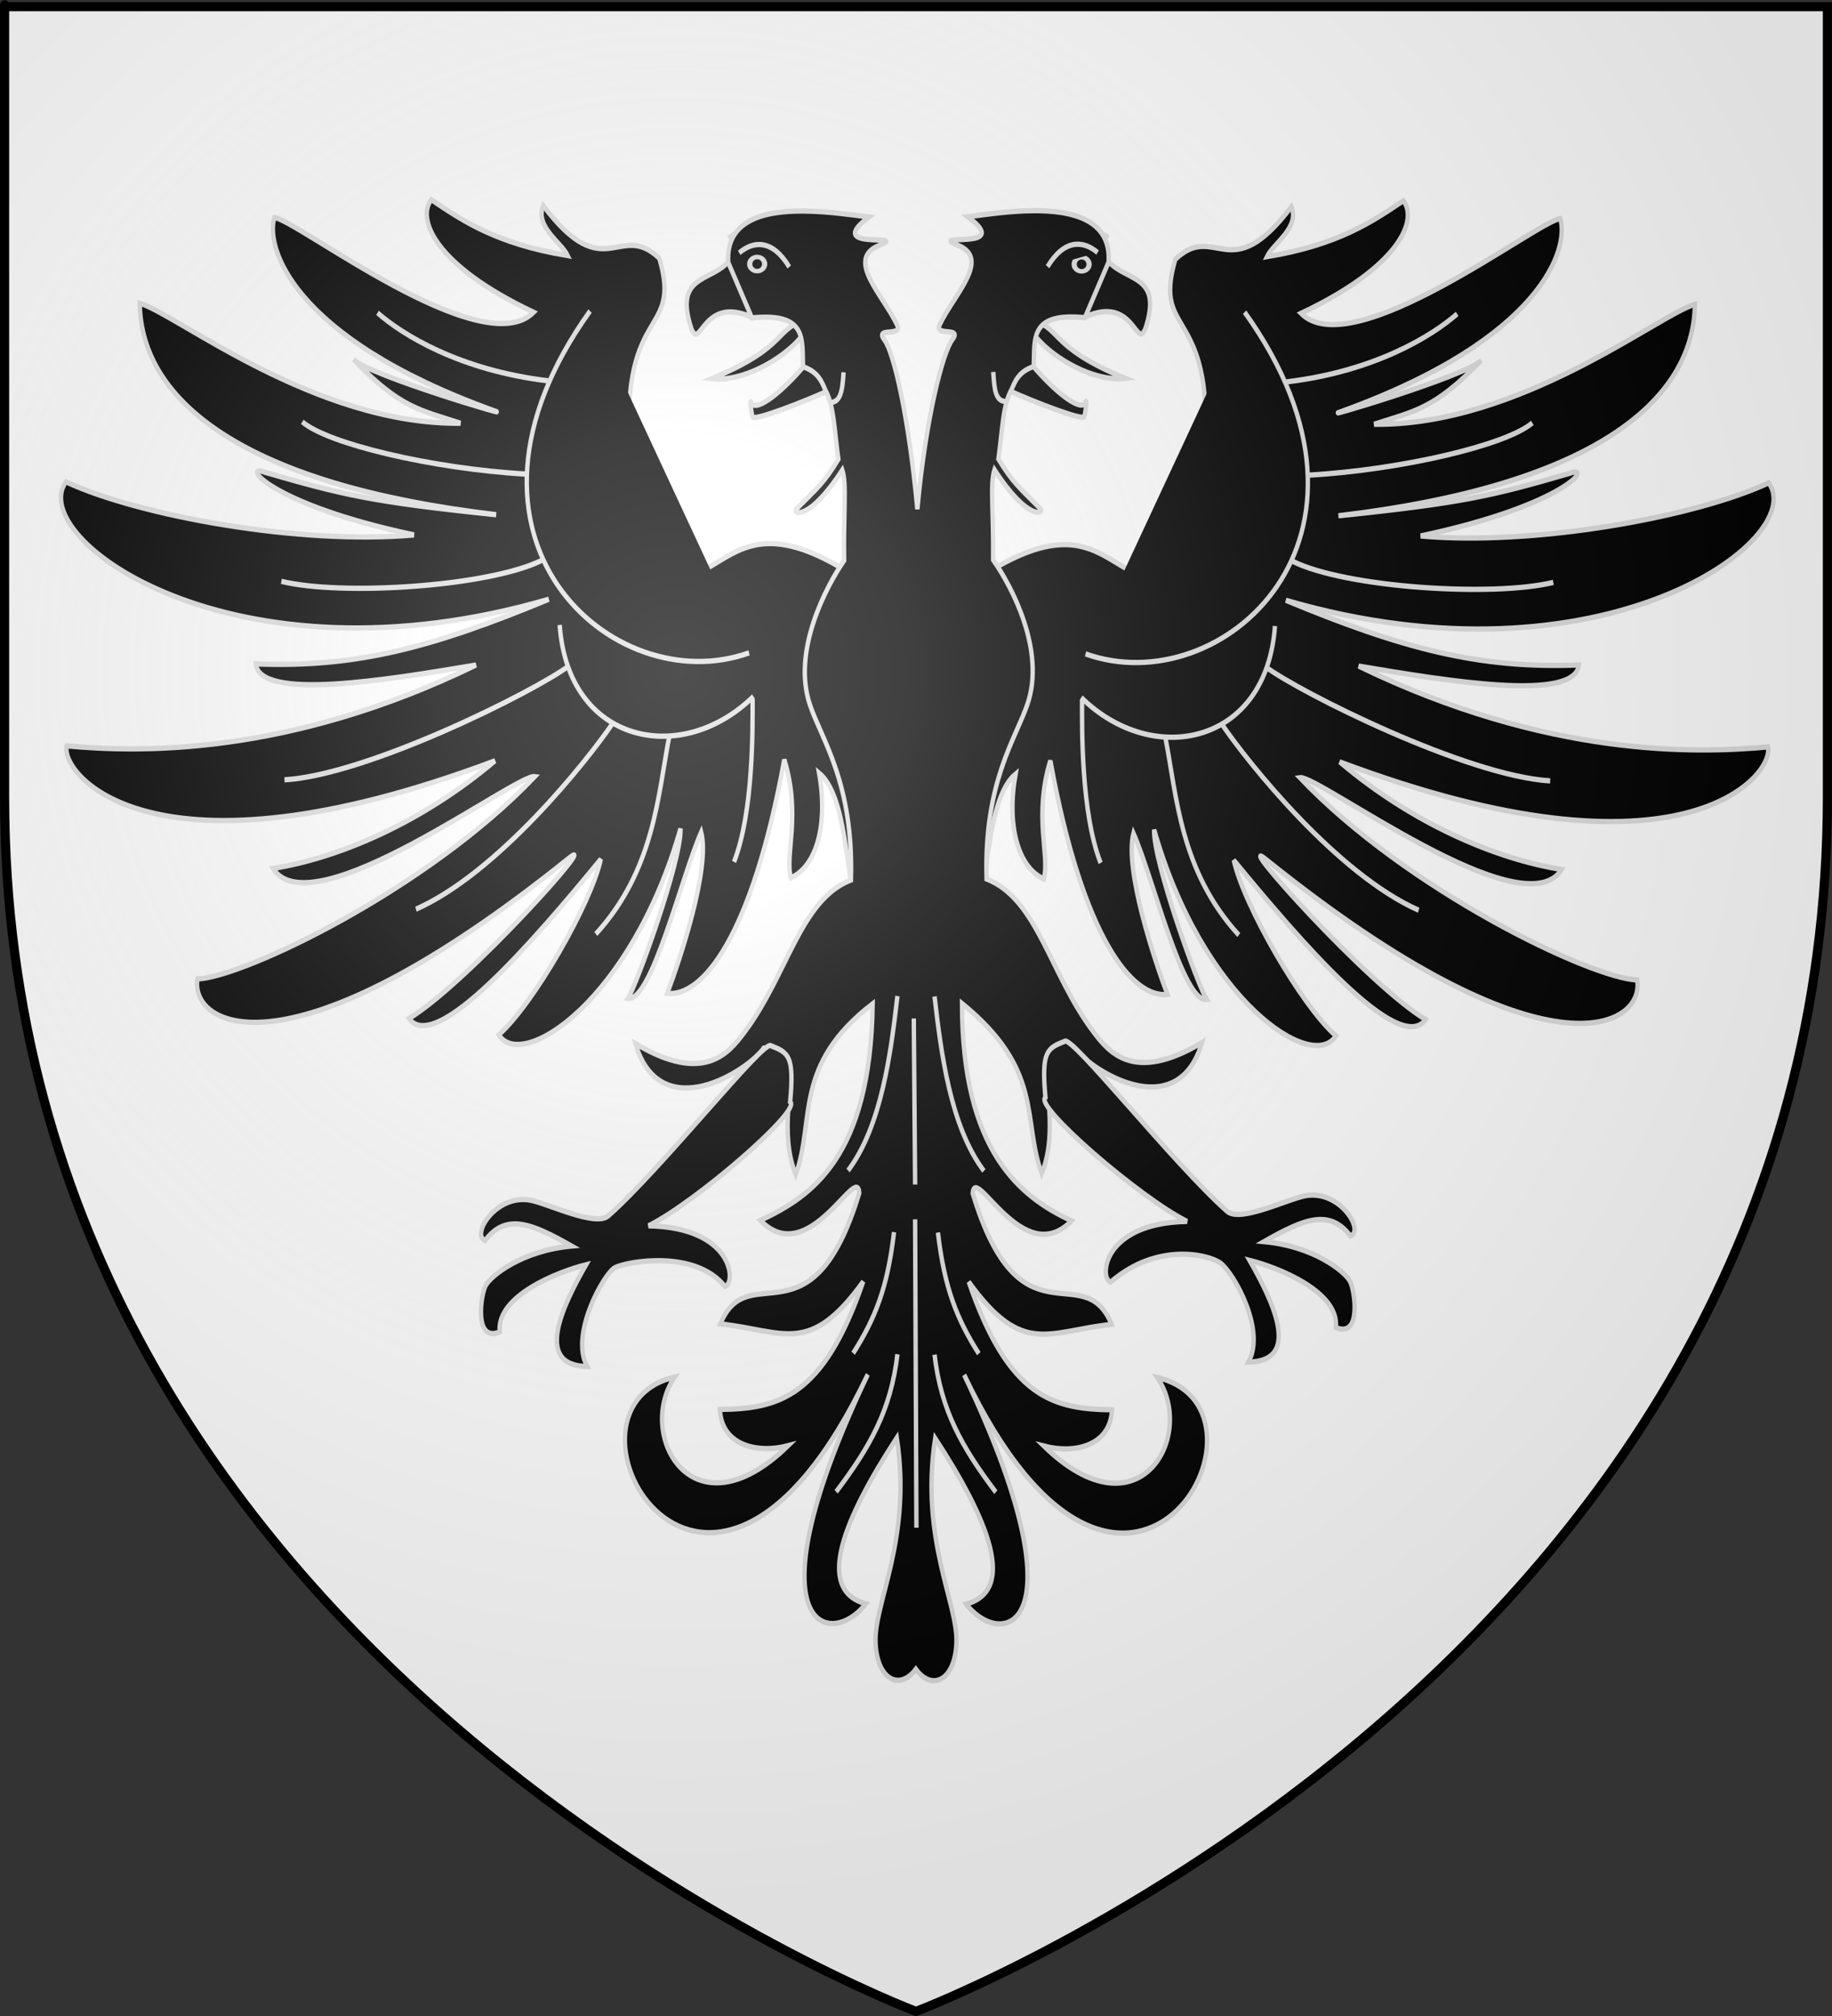 <?xml version="1.0" encoding="UTF-8" standalone="no"?>
<svg
   xmlns:dc="http://purl.org/dc/elements/1.1/"
   xmlns:cc="http://web.resource.org/cc/"
   xmlns:rdf="http://www.w3.org/1999/02/22-rdf-syntax-ns#"
   xmlns:svg="http://www.w3.org/2000/svg"
   xmlns="http://www.w3.org/2000/svg"
   xmlns:xlink="http://www.w3.org/1999/xlink"
   xmlns:sodipodi="http://sodipodi.sourceforge.net/DTD/sodipodi-0.dtd"
   xmlns:inkscape="http://www.inkscape.org/namespaces/inkscape"
   height="660"
   width="600"
   version="1.0"
   id="svg2"
   sodipodi:version="0.32"
   inkscape:version="0.45.1"
   sodipodi:docname="Blason_ville_fr_Odos_Hautes-Pyrénées.svg"
   sodipodi:docbase="C:\Documents and Settings\salon\Mes documents\Mes images"
   inkscape:export-filename="/Users/olivier/Desktop/Blason Rouge/Blason_Vide_3D.png"
   inkscape:export-xdpi="144"
   inkscape:export-ydpi="144"
   inkscape:output_extension="org.inkscape.output.svg.inkscape">
  <rect width="100%" height="100%" fill="#333333" stroke="none"/>
  <sodipodi:namedview
     inkscape:window-height="712"
     inkscape:window-width="1024"
     inkscape:pageshadow="2"
     inkscape:pageopacity="0.0"
     guidetolerance="10.0"
     gridtolerance="10.0"
     objecttolerance="10.0"
     borderopacity="1.0"
     bordercolor="#666666"
     pagecolor="#ffffff"
     id="base"
     showgrid="false"
     height="660px"
     inkscape:zoom="0.44547727"
     inkscape:cx="396.46229"
     inkscape:cy="130.19531"
     inkscape:window-x="-32"
     inkscape:window-y="27"
     inkscape:current-layer="layer5" />
  <desc
     id="desc4">Flag of Canton of Valais (Wallis)</desc>
  <defs
     id="defs6">
    <linearGradient
       id="linearGradient2893">
      <stop
         offset="0"
         id="stop2895"
         style="stop-color:white;stop-opacity:0.314;" />
      <stop
         offset="0.19"
         id="stop2897"
         style="stop-color:white;stop-opacity:0.251;" />
      <stop
         offset="0.6"
         id="stop2901"
         style="stop-color:#6b6b6b;stop-opacity:0.125;" />
      <stop
         offset="1"
         id="stop2899"
         style="stop-color:black;stop-opacity:0.125;" />
    </linearGradient>
    <linearGradient
       id="linearGradient2885">
      <stop
         offset="0"
         id="stop2887"
         style="stop-color:white;stop-opacity:1;" />
      <stop
         offset="0.229"
         id="stop2891"
         style="stop-color:white;stop-opacity:1;" />
      <stop
         offset="1"
         id="stop2889"
         style="stop-color:black;stop-opacity:1;" />
    </linearGradient>
    <linearGradient
       id="linearGradient2955">
      <stop
         offset="0"
         id="stop2867"
         style="stop-color:#fd0000;stop-opacity:1;" />
      <stop
         offset="0.5"
         id="stop2873"
         style="stop-color:#e77275;stop-opacity:0.659;" />
      <stop
         offset="1"
         id="stop2959"
         style="stop-color:black;stop-opacity:0.323;" />
    </linearGradient>
    <radialGradient
       inkscape:collect="always"
       id="radialGradient2961"
       r="300"
       gradientTransform="matrix(-4.167939e-4,2.183,-1.884,-3.599562e-4,615.597,-289.121)"
       cx="225.524"
       cy="218.901"
       gradientUnits="userSpaceOnUse"
       xlink:href="#linearGradient2955"
       fy="218.901"
       fx="225.524" />
    <polygon
       transform="scale(53,53)"
       id="star"
       points="0,-1 0.588,0.809 -0.951,-0.309 0.951,-0.309 -0.588,0.809 0,-1 " />
    <clipPath
       id="clip">
      <path
         id="path10"
         d="M 0,-200 L 0,600 L 300,600 L 300,-200 L 0,-200 z " />
    </clipPath>
    <radialGradient
       inkscape:collect="always"
       id="radialGradient1911"
       r="300"
       gradientTransform="matrix(-4.167939e-4,2.183,-1.884,-3.599562e-4,615.597,-289.121)"
       cx="225.524"
       cy="218.901"
       gradientUnits="userSpaceOnUse"
       xlink:href="#linearGradient2955"
       fy="218.901"
       fx="225.524" />
    <radialGradient
       inkscape:collect="always"
       id="radialGradient2865"
       r="300"
       gradientTransform="matrix(0,1.749,-1.593,-1.049767e-7,551.788,-191.29)"
       cx="225.524"
       cy="218.901"
       gradientUnits="userSpaceOnUse"
       xlink:href="#linearGradient2955"
       fy="218.901"
       fx="225.524" />
    <radialGradient
       inkscape:collect="always"
       id="radialGradient2871"
       r="300"
       gradientTransform="matrix(0,1.386,-1.323,-5.741131e-8,-158.082,-109.541)"
       cx="225.524"
       cy="218.901"
       gradientUnits="userSpaceOnUse"
       xlink:href="#linearGradient2955"
       fy="218.901"
       fx="225.524" />
    <radialGradient
       inkscape:collect="always"
       id="radialGradient3163"
       r="300"
       gradientTransform="matrix(1.353,0,0,1.349,-77.629,-85.747)"
       cx="221.445"
       cy="226.331"
       gradientUnits="userSpaceOnUse"
       xlink:href="#linearGradient2893"
       fy="226.331"
       fx="221.445" />
    <radialGradient
       inkscape:collect="always"
       id="radialGradient3520"
       gradientTransform="matrix(0,1.386,-1.323,-5.741131e-8,-158.082,-109.541)"
       r="300"
       cy="218.901"
       cx="225.524"
       xlink:href="#linearGradient2955"
       fy="218.901"
       fx="225.524"
       gradientUnits="userSpaceOnUse" />
    <radialGradient
       inkscape:collect="always"
       id="radialGradient3518"
       gradientTransform="matrix(0,1.749,-1.593,-1.049767e-7,551.788,-191.29)"
       r="300"
       cy="218.901"
       cx="225.524"
       xlink:href="#linearGradient2955"
       fy="218.901"
       fx="225.524"
       gradientUnits="userSpaceOnUse" />
    <radialGradient
       inkscape:collect="always"
       id="radialGradient3516"
       gradientTransform="matrix(-4.167939e-4,2.183,-1.884,-3.599562e-4,615.597,-289.121)"
       r="300"
       cy="218.901"
       cx="225.524"
       xlink:href="#linearGradient2955"
       fy="218.901"
       fx="225.524"
       gradientUnits="userSpaceOnUse" />
    <clipPath
       id="clipPath3512">
      <path
         d="M 0,-200 L 0,600 L 300,600 L 300,-200 L 0,-200 z "
         id="path3514" />
    </clipPath>
    <polygon
       id="polygon3510"
       transform="scale(53,53)"
       points="0,-1 0.588,0.809 -0.951,-0.309 0.951,-0.309 -0.588,0.809 0,-1 " />
    <radialGradient
       inkscape:collect="always"
       id="radialGradient3508"
       gradientTransform="matrix(-4.167939e-4,2.183,-1.884,-3.599562e-4,615.597,-289.121)"
       r="300"
       cy="218.901"
       gradientUnits="userSpaceOnUse"
       xlink:href="#linearGradient2955"
       cx="225.524"
       fy="218.901"
       fx="225.524" />
    <linearGradient
       id="linearGradient3500">
      <stop
         offset="0"
         id="stop3502"
         style="stop-color:#fd0000;stop-opacity:1;" />
      <stop
         offset="0.5"
         id="stop3504"
         style="stop-color:#e77275;stop-opacity:0.659;" />
      <stop
         offset="1"
         id="stop3506"
         style="stop-color:black;stop-opacity:0.323;" />
    </linearGradient>
    <linearGradient
       id="linearGradient3492">
      <stop
         offset="0"
         id="stop3494"
         style="stop-color:white;stop-opacity:1;" />
      <stop
         offset="0.229"
         id="stop3496"
         style="stop-color:white;stop-opacity:1;" />
      <stop
         offset="1"
         id="stop3498"
         style="stop-color:black;stop-opacity:1;" />
    </linearGradient>
    <linearGradient
       id="linearGradient3482">
      <stop
         offset="0"
         id="stop3484"
         style="stop-color:white;stop-opacity:0.314;" />
      <stop
         offset="0.19"
         id="stop3486"
         style="stop-color:white;stop-opacity:0.251;" />
      <stop
         offset="0.6"
         id="stop3488"
         style="stop-color:#6b6b6b;stop-opacity:0.125;" />
      <stop
         offset="1"
         id="stop3490"
         style="stop-color:black;stop-opacity:0.125;" />
    </linearGradient>
  </defs>
  <g
     inkscape:groupmode="layer"
     id="layer3"
     inkscape:label="Fond écu"
     style="display:inline">
    <path
       d="M 300,658.5 C 300,658.5 598.5,546.18 598.5,260.728 C 598.5,-24.723 598.5,2.176 598.5,2.176 L 1.5,2.176 L 1.5,260.728 C 1.5,546.18 300,658.5 300,658.5 z "
       id="path2855"
       style="fill:#ffffff;fill-opacity:1;fill-rule:evenodd;stroke:none;stroke-width:1px;stroke-linecap:butt;stroke-linejoin:miter;stroke-opacity:1"
       sodipodi:nodetypes="cccccc" />
  </g>
  <g
     inkscape:groupmode="layer"
     id="layer5"
     inkscape:label="Aigle">
    <g
       transform="matrix(0.983,0,0,1.185,-75.247,-13.239)"
       id="g3328"
       inkscape:label="Aigle"
       style="display:inline;fill:#000000;fill-opacity:1;stroke:#dedede;stroke-opacity:1;stroke-width:1.464;stroke-miterlimit:4;stroke-dasharray:none">
      <g
         id="g27648"
         style="fill:#000000;fill-opacity:1;stroke:#dedede;stroke-opacity:1;stroke-width:1.464;stroke-miterlimit:4;stroke-dasharray:none">
        <path
           id="path11882"
           d="M 346.472,99.25 C 334.022,101.58 340.497,106.553 313.608,115.795 C 326.483,117.151 345.429,106.291 346.472,99.25 z "
           style="fill:#000000;fill-opacity:1;fill-rule:evenodd;stroke:#dedede;stroke-width:1.464;stroke-linecap:butt;stroke-linejoin:miter;stroke-opacity:1;stroke-miterlimit:4;stroke-dasharray:none"
           sodipodi:nodetypes="ccc" />
        <path
           id="path12885"
           d="M 418.604,99.166 C 431.054,101.495 424.579,106.469 451.468,115.711 C 438.593,117.067 419.646,106.207 418.604,99.166 z "
           style="fill:#000000;fill-opacity:1;fill-rule:evenodd;stroke:#dedede;stroke-width:1.464;stroke-linecap:butt;stroke-linejoin:miter;stroke-opacity:1;stroke-miterlimit:4;stroke-dasharray:none"
           sodipodi:nodetypes="ccc" />
        <path
           id="path2162"
           d="M 319.063,83.59 C 313.193,89.041 301.007,87.172 306.911,102.028 C 309.947,108.169 310.555,92.91 326.606,98.676 C 324.914,91.772 322.822,88.9 319.063,83.59 z "
           style="fill:#000000;fill-opacity:1;fill-rule:evenodd;stroke:#dedede;stroke-width:1.464;stroke-linecap:butt;stroke-linejoin:miter;stroke-opacity:1;display:inline;stroke-miterlimit:4;stroke-dasharray:none"
           sodipodi:nodetypes="cccc" />
        <g
           transform="matrix(-1,0,0,1,764.352,0.292)"
           id="g27616"
           style="display:inline;fill:#000000;fill-opacity:1;stroke:#dedede;stroke-opacity:1;stroke-width:1.464;stroke-miterlimit:4;stroke-dasharray:none">
          <path
             d="M 296.228,82.542 C 282.841,71.898 278.126,90.64 257.513,67.953 C 254.767,73.884 263.586,78.121 265.679,81.783 C 241.871,78.53 230.46,72.055 220.231,66.332 C 215.388,71.67 221.3,84.48 254.341,97.453 C 237.012,111.738 175.58,72.02 167.978,71.269 C 164.952,79.188 173.424,104.331 240.899,124.577 C 250.74,127.337 199.292,114.889 194.31,110.442 C 209.898,123.966 216.536,124.44 229.982,128.097 C 181.177,128.538 135.109,97.793 123.104,94.956 C 123.546,122.34 158.54,145.224 241.867,153.375 C 200.389,149.802 190.856,147.904 164.778,141.638 C 156.82,139.089 165.73,150.361 214.471,158.952 C 176.502,161.763 122.968,153.705 98.506,144.29 C 85.16,160.059 154.616,202.071 259.4,176.726 C 220.721,190.031 195.273,195.673 161.791,194.584 C 162.937,204.825 204.755,199.15 235.139,194.903 C 172.249,220.223 122.503,219.024 98.808,217.235 C 96.44,224.875 126.868,257.072 241.463,221.359 C 216.841,238.636 189.195,248.218 167.505,251.092 C 180.199,268.013 248.659,224.877 254.736,225.714 C 218.903,256.899 157.786,281.125 142.347,281.618 C 139.686,294.63 172.429,310.677 265.955,248.348 C 277.88,240.401 232.056,283.042 212.817,292.542 C 221.502,302.832 254.548,270.893 276.732,248.517 C 273.563,260.716 254.261,288.673 242.728,297.037 C 250.289,307.413 286.916,287.604 303.273,240.105 C 303.729,248.727 288.486,283.707 285.738,287.026 C 293.635,288.055 303.695,253.166 310.165,241.077 C 313.262,251.147 303.016,276.459 298.846,285.613 C 310.288,286.699 326.979,270.484 337.856,221.025 C 343.585,236.554 337.899,247.346 340.056,253.704 C 348.644,250.44 352.482,238.911 349.446,224.72 C 358.934,231.243 358.257,253.998 361.678,259.293 L 357.458,168.379 C 318.989,149.2 317.74,175.953 294.452,169.961 C 275.611,165.113 269.16,138.6 275.425,127.899 C 288.077,106.29 273.663,133.724 286.807,140.166 C 281.777,94.431 304.148,105.154 296.228,82.542 z "
             id="path27620"
             style="fill:#000000;fill-opacity:1;fill-rule:evenodd;stroke:#dedede;stroke-width:1.464;stroke-linecap:butt;stroke-linejoin:miter;stroke-opacity:1;stroke-miterlimit:4;stroke-dasharray:none"
             sodipodi:nodetypes="ccccccccccccccccccccccsccccccccccccszcc" />
          <g
             id="g27622"
             style="fill:#000000;fill-opacity:1;stroke:#dedede;stroke-opacity:1;stroke-width:1.464;stroke-miterlimit:4;stroke-dasharray:none">
            <g
               id="g27624"
               style="fill:#000000;fill-opacity:1;stroke:#dedede;stroke-opacity:1;stroke-width:1.464;stroke-miterlimit:4;stroke-dasharray:none">
              <g
                 id="g27626"
                 style="display:inline;fill:#000000;fill-opacity:1;stroke:#dedede;stroke-opacity:1;stroke-width:1.464;stroke-miterlimit:4;stroke-dasharray:none">
                <path
                   d="M 273.134,97.116 C 219.052,159.756 280.842,205.02 326.123,191.532"
                   id="path27628"
                   style="fill:#000000;fill-rule:evenodd;stroke:#dedede;stroke-width:1.464;stroke-linecap:butt;stroke-linejoin:miter;stroke-opacity:1;fill-opacity:1;stroke-miterlimit:4;stroke-dasharray:none"
                   sodipodi:nodetypes="cc" />
                <path
                   d="M 202.321,97.597 C 210.579,103.622 229.635,113.458 259.164,116.384"
                   id="path27630"
                   style="fill:#000000;fill-rule:evenodd;stroke:#dedede;stroke-width:1.464;stroke-linecap:butt;stroke-linejoin:miter;stroke-opacity:1;fill-opacity:1;stroke-miterlimit:4;stroke-dasharray:none"
                   sodipodi:nodetypes="cc" />
                <path
                   d="M 177.272,127.705 C 185.529,133.729 220.482,140.675 251.938,142.156"
                   id="path27632"
                   style="fill:#000000;fill-rule:evenodd;stroke:#dedede;stroke-width:1.464;stroke-linecap:butt;stroke-linejoin:miter;stroke-opacity:1;display:inline;fill-opacity:1;stroke-miterlimit:4;stroke-dasharray:none"
                   sodipodi:nodetypes="cc" />
                <path
                   d="M 170.287,171.782 C 190.587,175.88 239.51,173.191 256.996,166.001"
                   id="path27634"
                   style="fill:#000000;fill-rule:evenodd;stroke:#dedede;stroke-width:1.464;stroke-linecap:butt;stroke-linejoin:miter;stroke-opacity:1;display:inline;fill-opacity:1;stroke-miterlimit:4;stroke-dasharray:none"
                   sodipodi:nodetypes="cc" />
              </g>
              <path
                 d="M 171.329,226.614 C 199.058,225.275 254.683,202.212 266.215,195.064"
                 id="path27636"
                 style="fill:#000000;fill-rule:evenodd;stroke:#dedede;stroke-width:1.464;stroke-linecap:butt;stroke-linejoin:miter;stroke-opacity:1;display:inline;fill-opacity:1;stroke-miterlimit:4;stroke-dasharray:none"
                 sodipodi:nodetypes="cc" />
              <path
                 d="M 263.018,183.825 C 265.815,216.79 303.786,223.022 327.568,203.575"
                 id="path27638"
                 style="fill:#000000;fill-rule:evenodd;stroke:#dedede;stroke-width:1.464;stroke-linecap:butt;stroke-linejoin:miter;stroke-opacity:1;fill-opacity:1;stroke-miterlimit:4;stroke-dasharray:none"
                 sodipodi:nodetypes="cc" />
              <path
                 d="M 215.134,262.355 C 242.381,252.344 271.994,221.574 280.635,211.054"
                 id="path27640"
                 style="fill:#000000;fill-rule:evenodd;stroke:#dedede;stroke-width:1.464;stroke-linecap:butt;stroke-linejoin:miter;stroke-opacity:1;display:inline;fill-opacity:1;stroke-miterlimit:4;stroke-dasharray:none"
                 sodipodi:nodetypes="cc" />
              <path
                 d="M 275.067,269.208 C 294.607,251.491 295.725,230.836 299.549,214.536"
                 id="path27642"
                 style="fill:#000000;fill-rule:evenodd;stroke:#dedede;stroke-width:1.464;stroke-linecap:butt;stroke-linejoin:miter;stroke-opacity:1;display:inline;fill-opacity:1;stroke-miterlimit:4;stroke-dasharray:none"
                 sodipodi:nodetypes="cc" />
              <path
                 d="M 321.108,249.29 C 327.641,235.426 327.314,211.881 327.284,204.252"
                 id="path27644"
                 style="fill:#000000;fill-rule:evenodd;stroke:#dedede;stroke-width:1.464;stroke-linecap:butt;stroke-linejoin:miter;stroke-opacity:1;display:inline;fill-opacity:1;stroke-miterlimit:4;stroke-dasharray:none"
                 sodipodi:nodetypes="cc" />
            </g>
          </g>
        </g>
        <path
           id="path12877"
           d="M 446.013,83.506 C 451.883,88.957 464.068,87.088 458.165,101.944 C 455.129,108.085 454.521,92.825 438.469,98.592 C 440.162,91.687 442.254,88.816 446.013,83.506 z "
           style="fill:#000000;fill-opacity:1;fill-rule:evenodd;stroke:#dedede;stroke-width:1.464;stroke-linecap:butt;stroke-linejoin:miter;stroke-opacity:1;display:inline;stroke-miterlimit:4;stroke-dasharray:none"
           sodipodi:nodetypes="cccc" />
        <g
           id="g27600"
           style="fill:#000000;fill-opacity:1;stroke:#dedede;stroke-opacity:1;stroke-width:1.464;stroke-miterlimit:4;stroke-dasharray:none">
          <path
             id="path7985"
             sodipodi:cx="329.57227"
             sodipodi:cy="83.689308"
             transform="matrix(1.4,0,0,1,-133.248,0.581)"
             d="M 331.346 83.689 A 1.774 1.951 0 1 1  327.798,83.689 A 1.774 1.951 0 1 1  331.346 83.689 z"
             sodipodi:type="arc"
             style="opacity:1;fill:#000000;fill-opacity:1;fill-rule:nonzero;stroke:#dedede;stroke-width:1.237;stroke-linecap:round;stroke-linejoin:miter;stroke-miterlimit:4;stroke-dasharray:none;stroke-opacity:1"
             sodipodi:ry="1.9511814"
             sodipodi:rx="1.7738012" />
          <path
             d="M 296.228,82.542 C 282.841,71.898 278.126,90.64 257.513,67.953 C 254.767,73.884 263.586,78.121 265.679,81.783 C 241.871,78.53 230.46,72.055 220.231,66.332 C 215.388,71.67 221.3,84.48 254.341,97.453 C 237.012,111.738 175.58,72.02 167.978,71.269 C 164.952,79.188 173.424,104.331 240.899,124.577 C 250.74,127.337 199.292,114.889 194.31,110.442 C 209.898,123.966 216.536,124.44 229.982,128.097 C 181.177,128.538 135.109,97.793 123.104,94.956 C 123.546,122.34 158.54,145.224 241.867,153.375 C 200.389,149.802 190.856,147.904 164.778,141.638 C 156.82,139.089 165.73,150.361 214.471,158.952 C 176.502,161.763 122.968,153.705 98.506,144.29 C 85.16,160.059 154.616,202.071 259.4,176.726 C 220.721,190.031 195.273,195.673 161.791,194.584 C 162.937,204.825 204.755,199.15 235.139,194.903 C 172.249,220.223 122.503,219.024 98.808,217.235 C 96.44,224.875 126.868,257.072 241.463,221.359 C 216.841,238.636 189.195,248.218 167.505,251.092 C 180.199,268.013 248.659,224.877 254.736,225.714 C 218.903,256.899 157.786,281.125 142.347,281.618 C 139.686,294.63 172.429,310.677 265.955,248.348 C 277.88,240.401 232.056,283.042 212.817,292.542 C 221.502,302.832 254.548,270.893 276.732,248.517 C 273.563,260.716 254.261,288.673 242.728,297.037 C 250.289,307.413 286.916,287.604 303.273,240.105 C 303.729,248.727 288.486,283.707 285.738,287.026 C 293.635,288.055 303.695,253.166 310.165,241.077 C 313.262,251.147 303.016,276.459 298.846,285.613 C 310.288,286.699 326.979,270.484 337.856,221.025 C 343.585,236.554 337.899,247.346 340.056,253.704 C 348.644,250.44 352.482,238.911 349.446,224.72 C 358.934,231.243 358.257,253.998 361.678,259.293 L 357.458,168.379 C 318.989,149.2 317.74,175.953 294.452,169.961 C 275.611,165.113 269.16,138.6 275.425,127.899 C 288.077,106.29 273.663,133.724 286.807,140.166 C 281.777,94.431 304.148,105.154 296.228,82.542 z "
             id="path25522"
             style="fill:#000000;fill-opacity:1;fill-rule:evenodd;stroke:#dedede;stroke-width:1.464;stroke-linecap:butt;stroke-linejoin:miter;stroke-opacity:1;stroke-miterlimit:4;stroke-dasharray:none"
             sodipodi:nodetypes="ccccccccccccccccccccccsccccccccccccszcc" />
          <g
             id="g26517"
             style="fill:#000000;fill-opacity:1;stroke:#dedede;stroke-opacity:1;stroke-width:1.464;stroke-miterlimit:4;stroke-dasharray:none">
            <g
               id="g26535"
               style="fill:#000000;fill-opacity:1;stroke:#dedede;stroke-opacity:1;stroke-width:1.464;stroke-miterlimit:4;stroke-dasharray:none">
              <g
                 id="g26524"
                 style="display:inline;fill:#000000;fill-opacity:1;stroke:#dedede;stroke-opacity:1;stroke-width:1.464;stroke-miterlimit:4;stroke-dasharray:none">
                <path
                   d="M 273.134,97.116 C 219.052,159.756 280.842,205.02 326.123,191.532"
                   id="path26493"
                   style="fill:#000000;fill-rule:evenodd;stroke:#dedede;stroke-width:1.464;stroke-linecap:butt;stroke-linejoin:miter;stroke-opacity:1;fill-opacity:1;stroke-miterlimit:4;stroke-dasharray:none"
                   sodipodi:nodetypes="cc" />
                <path
                   d="M 202.321,97.597 C 210.579,103.622 229.635,113.458 259.164,116.384"
                   id="path26495"
                   style="fill:#000000;fill-rule:evenodd;stroke:#dedede;stroke-width:1.464;stroke-linecap:butt;stroke-linejoin:miter;stroke-opacity:1;fill-opacity:1;stroke-miterlimit:4;stroke-dasharray:none"
                   sodipodi:nodetypes="cc" />
                <path
                   d="M 177.272,127.705 C 185.529,133.729 220.482,140.675 251.938,142.156"
                   id="path26497"
                   style="fill:#000000;fill-rule:evenodd;stroke:#dedede;stroke-width:1.464;stroke-linecap:butt;stroke-linejoin:miter;stroke-opacity:1;display:inline;fill-opacity:1;stroke-miterlimit:4;stroke-dasharray:none"
                   sodipodi:nodetypes="cc" />
                <path
                   d="M 170.287,171.782 C 190.587,175.88 239.51,173.191 256.996,166.001"
                   id="path26501"
                   style="fill:#000000;fill-rule:evenodd;stroke:#dedede;stroke-width:1.464;stroke-linecap:butt;stroke-linejoin:miter;stroke-opacity:1;display:inline;fill-opacity:1;stroke-miterlimit:4;stroke-dasharray:none"
                   sodipodi:nodetypes="cc" />
              </g>
              <path
                 d="M 171.329,226.614 C 199.058,225.275 254.683,202.212 266.215,195.064"
                 id="path26499"
                 style="fill:#000000;fill-rule:evenodd;stroke:#dedede;stroke-width:1.464;stroke-linecap:butt;stroke-linejoin:miter;stroke-opacity:1;display:inline;fill-opacity:1;stroke-miterlimit:4;stroke-dasharray:none"
                 sodipodi:nodetypes="cc" />
              <path
                 d="M 263.018,183.825 C 265.815,216.79 303.786,223.022 327.568,203.575"
                 id="path26503"
                 style="fill:#000000;fill-rule:evenodd;stroke:#dedede;stroke-width:1.464;stroke-linecap:butt;stroke-linejoin:miter;stroke-opacity:1;fill-opacity:1;stroke-miterlimit:4;stroke-dasharray:none"
                 sodipodi:nodetypes="cc" />
              <path
                 d="M 215.134,262.355 C 242.381,252.344 271.994,221.574 280.635,211.054"
                 id="path26505"
                 style="fill:#000000;fill-rule:evenodd;stroke:#dedede;stroke-width:1.464;stroke-linecap:butt;stroke-linejoin:miter;stroke-opacity:1;display:inline;fill-opacity:1;stroke-miterlimit:4;stroke-dasharray:none"
                 sodipodi:nodetypes="cc" />
              <path
                 d="M 275.067,269.208 C 294.607,251.491 295.725,230.836 299.549,214.536"
                 id="path26507"
                 style="fill:#000000;fill-rule:evenodd;stroke:#dedede;stroke-width:1.464;stroke-linecap:butt;stroke-linejoin:miter;stroke-opacity:1;display:inline;fill-opacity:1;stroke-miterlimit:4;stroke-dasharray:none"
                 sodipodi:nodetypes="cc" />
              <path
                 d="M 321.108,249.29 C 327.641,235.426 327.314,211.881 327.284,204.252"
                 id="path26509"
                 style="fill:#000000;fill-rule:evenodd;stroke:#dedede;stroke-width:1.464;stroke-linecap:butt;stroke-linejoin:miter;stroke-opacity:1;display:inline;fill-opacity:1;stroke-miterlimit:4;stroke-dasharray:none"
                 sodipodi:nodetypes="cc" />
            </g>
          </g>
        </g>
        <path
           id="path3266"
           d="M 397.062,288.391 C 397.077,329.208 416.406,341.838 433.562,348.438 C 417.442,362.353 401.355,332.307 400.625,340.875 C 416.342,384.037 437.602,358.128 446.906,377.062 C 425.586,378.983 417.271,386.028 399.312,365.312 C 412.546,397.339 427.468,400.449 447.031,400.656 C 446.509,410.616 434.646,412.918 424.375,410.688 C 456.071,436.246 475.318,407.849 462.125,391.719 C 507.426,400.449 451.308,484.435 397.781,391 C 437.752,460.615 410.975,467.557 398.438,454.344 C 415.497,450.499 405.856,431.067 388.125,408.5 C 383.021,436.401 395.622,453.925 395.219,464.875 C 394.841,475.131 387.324,478.718 381.688,472.312 C 376.063,478.554 368.625,474.973 368.25,464.781 C 367.847,453.831 380.448,436.276 375.344,408.375 C 357.613,430.942 347.972,450.405 365.031,454.25 C 352.494,467.463 325.717,460.49 365.688,390.875 C 312.161,484.31 256.042,400.324 301.344,391.594 C 288.15,407.724 307.398,436.152 339.094,410.594 C 328.823,412.825 316.929,410.522 316.406,400.562 C 335.969,400.355 350.923,397.245 364.156,365.219 C 346.198,385.935 337.883,378.858 316.562,376.938 C 325.867,358.003 347.127,383.912 362.844,340.75 C 362.114,332.182 345.995,362.228 329.875,348.312 C 347.032,341.713 366.642,330.755 367.297,288.484 C 340.581,305.469 348.214,320.61 341.656,335.688 C 333.578,318.867 347.988,299.662 331.031,300.719 C 325.916,306.861 296.592,322.803 288.25,299.469 C 311.181,310.87 319.496,301.921 324.469,296.469 C 339.073,280.457 343.053,259.83 360.062,254.281 C 361.001,227.514 350.314,215.544 346.406,205.906 C 340.416,191.133 351.58,173.573 357.781,166 C 357.52,152.602 358.718,145.035 357.188,141.031 C 345.784,155.581 340.422,153.036 341.875,151.812 C 348.854,145.938 351.034,144.659 355.875,138.031 C 353.697,125.094 354.744,117.177 344.25,114.344 C 343.311,105.961 347.057,97.394 327.062,99 L 319.188,83.688 C 318.316,71.928 331.148,69.362 344.469,69.469 C 352.461,69.533 360.62,70.539 366.094,71.125 C 350.382,80.823 380.268,75.333 369.344,79.031 C 358.169,82.814 370.667,92.579 375.406,100.875 C 377.476,104.499 367.703,101.272 371.219,105.094 C 374.29,108.433 379.343,126.34 382.188,151.844 C 385.032,126.247 390.773,108.37 393.844,105.031 C 397.359,101.209 387.617,104.405 389.688,100.781 C 394.427,92.485 406.893,82.721 395.719,78.938 C 384.794,75.239 414.68,80.76 398.969,71.062 C 404.442,70.476 412.601,69.439 420.594,69.375 C 433.914,69.268 446.777,71.834 445.906,83.594 L 438,98.938 C 418.005,97.331 421.752,105.867 420.812,114.25 C 410.318,117.084 411.366,125.032 409.188,137.969 C 414.029,144.597 416.239,145.876 423.219,151.75 C 424.672,152.973 419.278,155.487 407.875,140.938 C 406.345,144.941 407.605,152.555 407.438,165.844 C 413.732,173.308 424.897,190.851 418.906,205.625 C 414.998,215.263 404.311,227.233 405.25,254 C 422.26,259.548 426.209,280.175 440.812,296.188 C 445.785,301.64 454.1,310.589 477.031,299.188 C 468.689,322.522 439.396,306.58 434.281,300.438 C 417.325,299.381 431.703,318.585 423.625,335.406 C 417.067,320.329 424.419,306.828 397.062,288.391 z "
           style="fill:#000000;fill-opacity:1;fill-rule:evenodd;stroke:#dedede;stroke-width:1.464;stroke-linecap:butt;stroke-linejoin:miter;stroke-opacity:1;stroke-miterlimit:4;stroke-dasharray:none"
           sodipodi:nodetypes="cccccccccccscsccccccccccccccscsccsccccscssscsssccccccsccscscccc" />
        <path
           id="path2295"
           d="M 321.595,75.711 L 319.221,76.897"
           style="fill:#000000;fill-rule:evenodd;stroke:#dedede;stroke-width:1.464;stroke-linecap:butt;stroke-linejoin:miter;stroke-opacity:1;fill-opacity:1;stroke-miterlimit:4;stroke-dasharray:none" />
        <path
           id="path4103"
           d="M 344.18,112.53 C 337.288,119.235 329.107,124.706 327.065,122.769 C 326.143,120.311 326.811,125.181 327.264,126.359 C 327.73,127.57 344.035,122.264 351.738,119.413 C 350.481,116.759 349.208,113.927 344.18,112.53 z "
           style="fill:#000000;fill-opacity:1;fill-rule:evenodd;stroke:#dedede;stroke-width:1.464;stroke-linecap:butt;stroke-linejoin:miter;stroke-opacity:1;display:inline;stroke-miterlimit:4;stroke-dasharray:none"
           sodipodi:nodetypes="cczcc" />
        <path
           id="path8956"
           d="M 322.832,81.029 C 327.647,77.62 333.959,77.29 339.506,84.931"
           style="fill:#000000;fill-rule:evenodd;stroke:#dedede;stroke-width:1.464;stroke-linecap:butt;stroke-linejoin:miter;stroke-miterlimit:4;stroke-dasharray:none;stroke-opacity:1;fill-opacity:1"
           sodipodi:nodetypes="cc" />
        <path
           id="path9928"
           d="M 353.146,122.362 C 356.594,122.356 357.244,119.188 357.598,114.021"
           style="fill:#000000;fill-rule:evenodd;stroke:#dedede;stroke-width:1.464;stroke-linecap:butt;stroke-linejoin:miter;stroke-miterlimit:4;stroke-dasharray:none;stroke-opacity:1;fill-opacity:1"
           sodipodi:nodetypes="cs" />
        <path
           id="path12873"
           d="M 443.481,75.626 L 445.854,76.813"
           style="fill:#000000;fill-rule:evenodd;stroke:#dedede;stroke-width:1.464;stroke-linecap:butt;stroke-linejoin:miter;stroke-opacity:1;fill-opacity:1;stroke-miterlimit:4;stroke-dasharray:none" />
        <path
           id="path12875"
           d="M 420.896,112.446 C 427.788,119.151 435.969,124.622 438.011,122.685 C 438.933,120.227 438.265,125.097 437.812,126.275 C 437.346,127.486 421.04,122.18 413.338,119.328 C 414.595,116.674 415.868,113.843 420.896,112.446 z "
           style="fill:#000000;fill-opacity:1;fill-rule:evenodd;stroke:#dedede;stroke-width:1.464;stroke-linecap:butt;stroke-linejoin:miter;stroke-opacity:1;display:inline;stroke-miterlimit:4;stroke-dasharray:none"
           sodipodi:nodetypes="cczcc" />
        <path
           id="path12879"
           sodipodi:cx="329.57227"
           sodipodi:cy="83.689308"
           transform="matrix(-1.4,0,0,1,898.324,0.497)"
           d="M 331.346 83.689 A 1.774 1.951 0 1 1  327.798,83.689 A 1.774 1.951 0 1 1  331.346 83.689 z"
           sodipodi:type="arc"
           style="opacity:1;fill:#000000;fill-opacity:1;fill-rule:nonzero;stroke:#dedede;stroke-width:1.237;stroke-linecap:round;stroke-linejoin:miter;stroke-miterlimit:4;stroke-dasharray:none;stroke-opacity:1"
           sodipodi:ry="1.9511814"
           sodipodi:rx="1.7738012" />
        <path
           id="path12881"
           d="M 442.244,80.944 C 437.429,77.536 431.117,77.205 425.57,84.847"
           style="fill:#000000;fill-rule:evenodd;stroke:#dedede;stroke-width:1.464;stroke-linecap:butt;stroke-linejoin:miter;stroke-miterlimit:4;stroke-dasharray:none;stroke-opacity:1;fill-opacity:1"
           sodipodi:nodetypes="cc" />
        <path
           id="path12883"
           d="M 411.759,122.097 C 408.312,122.091 407.832,119.103 407.478,113.937"
           style="fill:#000000;fill-rule:evenodd;stroke:#dedede;stroke-width:1.464;stroke-linecap:butt;stroke-linejoin:miter;stroke-miterlimit:4;stroke-dasharray:none;stroke-opacity:1;fill-opacity:1"
           sodipodi:nodetypes="cs" />
        <path
           id="path14833"
           d="M 387.913,385.424 C 390.083,400.925 397.118,411.076 408.329,423.422"
           style="fill:#000000;fill-rule:evenodd;stroke:#dedede;stroke-width:1.464;stroke-linecap:butt;stroke-linejoin:miter;stroke-opacity:1;fill-opacity:1;stroke-miterlimit:4;stroke-dasharray:none"
           sodipodi:nodetypes="cc" />
        <path
           id="path14835"
           d="M 389.047,351.68 C 391.218,367.182 395.416,375.63 402.658,385.141"
           style="fill:#000000;fill-rule:evenodd;stroke:#dedede;stroke-width:1.464;stroke-linecap:butt;stroke-linejoin:miter;stroke-opacity:1;fill-opacity:1;stroke-miterlimit:4;stroke-dasharray:none"
           sodipodi:nodetypes="cc" />
        <path
           id="path14837"
           d="M 387.913,286.461 C 390.083,301.962 393.148,322.321 404.359,334.667"
           style="fill:#000000;fill-rule:evenodd;stroke:#dedede;stroke-width:1.464;stroke-linecap:butt;stroke-linejoin:miter;stroke-opacity:1;fill-opacity:1;stroke-miterlimit:4;stroke-dasharray:none"
           sodipodi:nodetypes="cc" />
        <path
           id="path14841"
           d="M 375.549,385.316 C 373.379,400.817 366.345,410.968 355.133,423.313"
           style="fill:#000000;fill-rule:evenodd;stroke:#dedede;stroke-width:1.464;stroke-linecap:butt;stroke-linejoin:miter;stroke-opacity:1;fill-opacity:1;stroke-miterlimit:4;stroke-dasharray:none"
           sodipodi:nodetypes="cc" />
        <path
           id="path14843"
           d="M 374.415,351.572 C 372.245,367.073 368.046,375.522 360.804,385.033"
           style="fill:#000000;fill-rule:evenodd;stroke:#dedede;stroke-width:1.464;stroke-linecap:butt;stroke-linejoin:miter;stroke-opacity:1;fill-opacity:1;stroke-miterlimit:4;stroke-dasharray:none"
           sodipodi:nodetypes="cc" />
        <path
           id="path14845"
           d="M 375.549,286.353 C 373.379,301.854 370.314,322.213 359.103,334.558"
           style="fill:#000000;fill-rule:evenodd;stroke:#dedede;stroke-width:1.464;stroke-linecap:butt;stroke-linejoin:miter;stroke-opacity:1;fill-opacity:1;stroke-miterlimit:4;stroke-dasharray:none"
           sodipodi:nodetypes="cc" />
        <path
           id="path15817"
           d="M 381,292.547 L 381.437,338.424"
           style="fill:#000000;fill-rule:evenodd;stroke:#dedede;stroke-width:1.464;stroke-linecap:butt;stroke-linejoin:miter;stroke-opacity:1;fill-opacity:1;stroke-miterlimit:4;stroke-dasharray:none" />
        <path
           id="path15819"
           d="M 381.437,348.037 L 381.874,433.237"
           style="fill:#000000;fill-rule:evenodd;stroke:#dedede;stroke-width:1.464;stroke-linecap:butt;stroke-linejoin:miter;stroke-opacity:1;fill-opacity:1;stroke-miterlimit:4;stroke-dasharray:none" />
        <path
           id="path15826"
           d="M 424.868,314.353 C 420.734,316.613 456.479,342.206 472.058,348.611 C 443.735,349.021 442.789,364.401 446.56,365.39 C 462.018,354.283 479.356,357.743 483.247,360.173 C 487.691,362.95 498.463,378.713 492.476,387.482 C 510.588,387.291 500.298,370.141 492.878,359.375 C 502.141,361.277 522.924,368.018 521.619,377.919 C 530.2,381.023 528.033,367.688 526.269,365.06 C 524.416,362.298 514.152,355.461 497.696,354.195 C 510.9,347.986 519.482,345.002 526.507,352.657 C 531.182,351.16 523.056,339.907 511.661,341.488 C 505.928,342.284 489.752,349.016 485.396,345.822 C 467.431,332.652 433.44,296.943 431.285,298.861 C 425.436,300.777 423.441,301.588 424.868,314.353 z "
           style="fill:#000000;fill-opacity:1;fill-rule:evenodd;stroke:#dedede;stroke-width:1.464;stroke-linecap:butt;stroke-linejoin:miter;stroke-opacity:1;stroke-miterlimit:4;stroke-dasharray:none"
           sodipodi:nodetypes="cccsccczccsscc" />
        <path
           id="path16799"
           d="M 339.805,315.571 C 343.939,317.831 308.194,343.424 292.615,349.828 C 320.938,350.238 321.884,365.619 318.113,366.607 C 308.247,356.361 285.664,359.634 281.426,361.391 C 277.842,362.877 266.21,379.931 272.197,388.7 C 254.085,388.509 264.375,371.358 271.795,360.593 C 262.532,362.494 241.749,369.236 243.054,379.137 C 234.473,382.241 236.64,368.906 238.403,366.278 C 240.257,363.515 250.521,356.679 266.977,355.413 C 253.773,349.204 245.19,346.22 238.166,353.874 C 233.491,352.378 241.617,341.124 253.012,342.706 C 258.745,343.501 274.921,350.233 279.277,347.04 C 297.242,333.869 331.233,298.16 333.388,300.079 C 339.237,301.995 341.231,302.806 339.805,315.571 z "
           style="fill:#000000;fill-opacity:1;fill-rule:evenodd;stroke:#dedede;stroke-width:1.464;stroke-linecap:butt;stroke-linejoin:miter;stroke-opacity:1;stroke-miterlimit:4;stroke-dasharray:none"
           sodipodi:nodetypes="cccsccczccsscc" />
        <path
           id="path27646"
           sodipodi:cx="329.57227"
           sodipodi:cy="83.689308"
           transform="matrix(-1.4,0,0,1,790.224,0.434)"
           d="M 331.346 83.689 A 1.774 1.951 0 1 1  327.798,83.689 A 1.774 1.951 0 1 1  331.346 83.689 z"
           sodipodi:type="arc"
           style="opacity:1;fill:#000000;fill-opacity:1;fill-rule:nonzero;stroke:#dedede;stroke-width:1.237;stroke-linecap:round;stroke-linejoin:miter;stroke-miterlimit:4;stroke-dasharray:none;stroke-opacity:1;display:inline"
           sodipodi:ry="1.9511814"
           sodipodi:rx="1.7738012" />
      </g>
    </g>
  </g>
  <g
     inkscape:groupmode="layer"
     id="layer4"
     inkscape:label="Meubles"
     sodipodi:insensitive="true" />
  <g
     inkscape:groupmode="layer"
     id="layer2"
     inkscape:label="Reflet final"
     sodipodi:insensitive="true">
    <path
       id="path2875"
       inkscape:export-xdpi="144"
       sodipodi:nodetypes="cccccc"
       inkscape:export-ydpi="144"
       d="M 300,658.5 C 300,658.5 598.5,546.18 598.5,260.728 C 598.5,-24.723 598.5,2.176 598.5,2.176 L 1.5,2.176 L 1.5,260.728 C 1.5,546.18 300,658.5 300,658.5 z "
       style="opacity:1;fill:url(#radialGradient3163);fill-opacity:1;fill-rule:evenodd;stroke:none;stroke-width:1px;stroke-linecap:butt;stroke-linejoin:miter;stroke-opacity:1" />
  </g>
  <g
     inkscape:groupmode="layer"
     id="layer1"
     inkscape:label="Contour final"
     sodipodi:insensitive="true">
    <path
       id="path1411"
       inkscape:export-xdpi="144"
       sodipodi:nodetypes="cccccc"
       inkscape:export-ydpi="144"
       d="M 300,658.5 C 300,658.5 1.5,546.18 1.5,260.728 C 1.5,-24.723 1.5,2.176 1.5,2.176 L 598.5,2.176 L 598.5,260.728 C 598.5,546.18 300,658.5 300,658.5 z "
       style="opacity:1;fill:none;fill-opacity:1;fill-rule:evenodd;stroke:#000000;stroke-width:3;stroke-linecap:butt;stroke-linejoin:miter;stroke-miterlimit:4;stroke-dasharray:none;stroke-opacity:1" />
  </g>
</svg>
